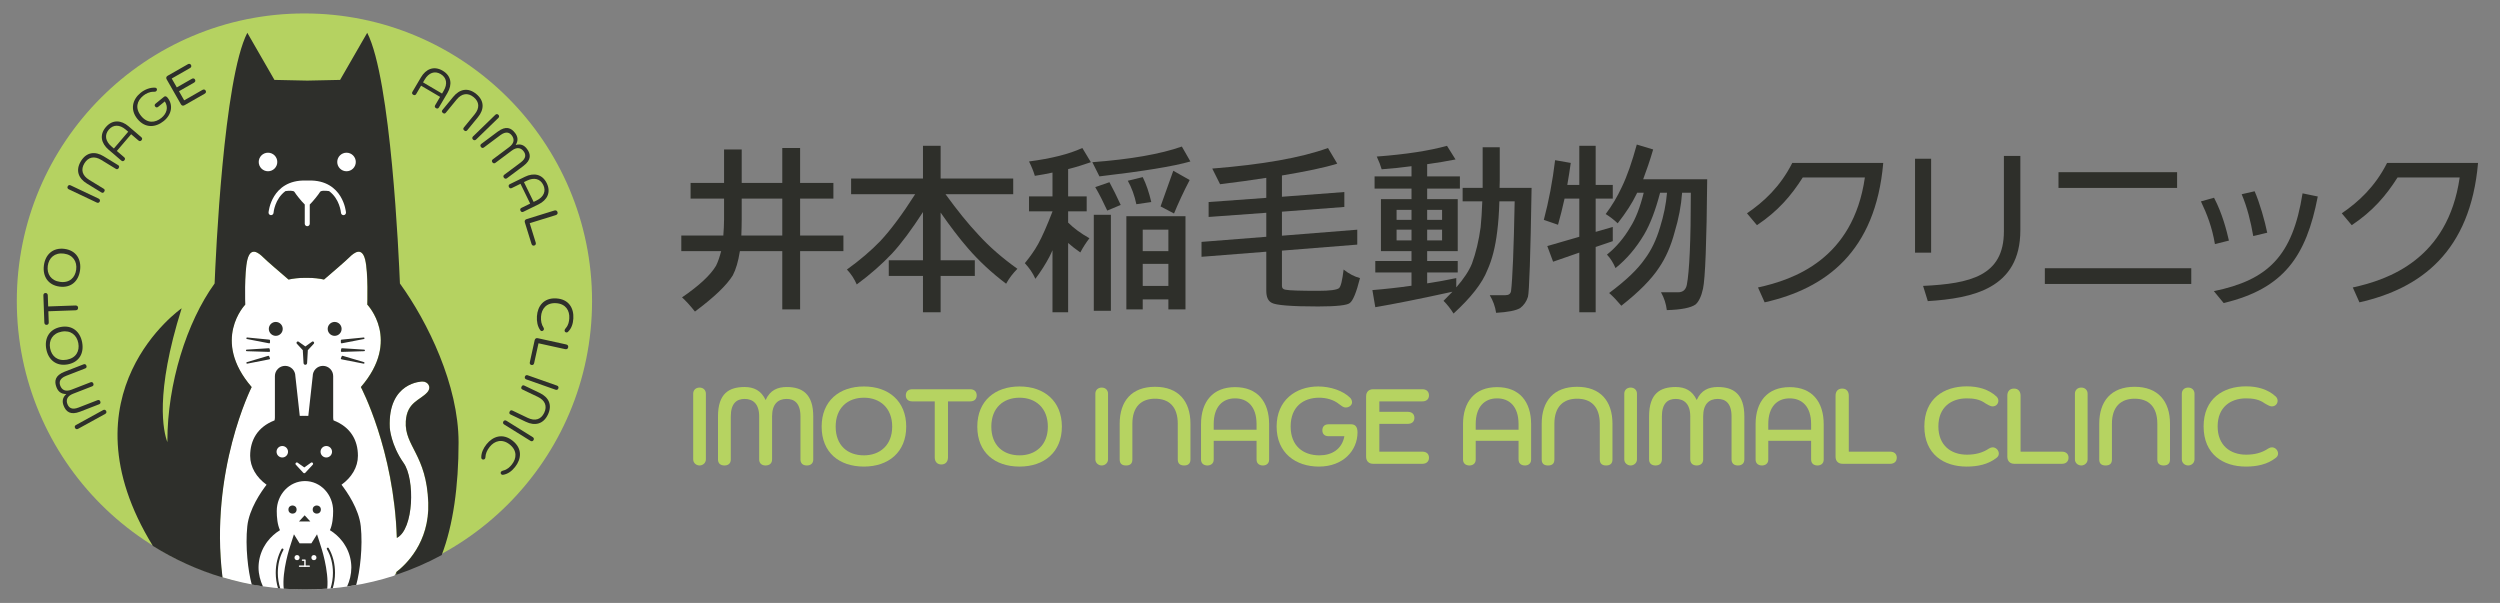 <?xml version="1.0" encoding="utf-8"?>
<!-- Generator: Adobe Illustrator 16.0.0, SVG Export Plug-In . SVG Version: 6.00 Build 0)  -->
<!DOCTYPE svg PUBLIC "-//W3C//DTD SVG 1.1//EN" "http://www.w3.org/Graphics/SVG/1.1/DTD/svg11.dtd">
<svg version="1.1" id="レイヤー_1" xmlns="http://www.w3.org/2000/svg" xmlns:xlink="http://www.w3.org/1999/xlink" x="0px"
	 y="0px" width="850px" height="205px" viewBox="0 0 850 205" enable-background="new 0 0 850 205" xml:space="preserve">
<rect x="0" y="0" width="850" height="205" fill="#808080" stroke="none"/>
<g id="レイヤー_1_1_">
</g>
<g id="レイヤー_3">
</g>
<g id="レイヤー_2">
</g>
<g>
	<circle fill="#B5D261" cx="103.505" cy="102.364" r="97.793"/>
	<g>
		<path fill="#FFFFFF" d="M145.585,170.906c-0.566-16.369-8.158-19.193-7.644-27.662c0.398-6.549,4.844-7.121,7.28-9.828
			c1.589-1.762,0.295-3.705-1.646-3.705c0,0-11.821,0.066-11.093,15.719c0,0,0.364,5.824,4.731,12.01
			c3.884,5.502,3.451,22.512-2.322,25.449c-0.952-30.033-12.225-51.291-12.225-51.291c13.831-16.016,2.184-28.027,2.184-28.027
			s0.364-10.918-0.729-15.286c-1.092-4.368-3.639-2.548-5.459-0.728c-1.183,1.183-5.593,4.979-8.537,7.491
			c-1.59-0.364-3.465-0.576-5.477-0.576c-0.185,0-0.369,0.002-0.551,0.005c-0.183-0.003-0.367-0.005-0.552-0.005
			c-2.011,0-3.886,0.212-5.476,0.576c-2.945-2.512-7.355-6.309-8.538-7.491c-1.82-1.82-4.367-3.64-5.459,0.728
			c-1.092,4.368-0.728,15.286-0.728,15.286s-11.648,12.012,2.184,28.027c0,0-14.367,28.404-9.931,64.637
			c8.992,2.727,18.53,4.193,28.413,4.193c10.499,0,20.611-1.654,30.091-4.717c0.37-0.682,0.621-1.162,0.625-1.23
			C137.823,192.109,146.055,184.498,145.585,170.906z"/>
	</g>
	<g>
		<path fill="#2D2E2A" d="M122.663,178.912c-0.624-5.867-4.713-11.73-6.549-14.105c3.435-2.473,5.579-5.967,5.579-9.838
			c0-5.229-2.437-9.762-8.287-12.035c-0.079-0.297-0.125-0.625-0.125-0.988v-14.074c0-1.922-1.558-3.479-3.478-3.479
			c-1.921,0-3.479,1.557-3.479,3.479l-1.495,13.525c-0.358-0.01-0.722-0.016-1.094-0.016c-0.122,0-0.24,0.004-0.361,0.006
			c-0.121-0.002-0.239-0.006-0.361-0.006c-0.372,0-0.735,0.006-1.094,0.016l-1.495-13.525c0-1.922-1.558-3.479-3.478-3.479
			c-1.921,0-3.479,1.557-3.479,3.479v14.074c0,0.363-0.046,0.691-0.125,0.988c-5.851,2.273-8.288,6.807-8.288,12.035
			c0,3.871,2.144,7.365,5.579,9.838c-1.837,2.375-5.926,8.238-6.55,14.105c-0.729,6.852,0.25,15.275,1.517,19.834
			c1.256,0.236,2.521,0.443,3.794,0.629c-0.885-1.895-1.489-4.168-1.489-6.365c0-0.188,0.004-0.373,0.011-0.562
			c0.002-0.057,0.006-0.117,0.009-0.178c0.007-0.127,0.014-0.254,0.024-0.381c0.005-0.068,0.011-0.137,0.017-0.203
			c0.011-0.123,0.024-0.242,0.038-0.359c0.008-0.068,0.016-0.135,0.024-0.203c0.017-0.131,0.036-0.26,0.057-0.389
			c0.008-0.053,0.016-0.104,0.024-0.156c0.03-0.176,0.062-0.35,0.098-0.523c0.013-0.061,0.027-0.119,0.039-0.178
			c0.027-0.117,0.052-0.234,0.081-0.348c0.019-0.076,0.039-0.15,0.058-0.227c0.026-0.096,0.052-0.195,0.08-0.293
			c0.022-0.08,0.046-0.158,0.07-0.24c0.028-0.09,0.057-0.182,0.087-0.273c0.025-0.08,0.052-0.162,0.08-0.24
			c0.031-0.094,0.066-0.184,0.1-0.275c0.056-0.152,0.114-0.305,0.175-0.453c0.03-0.072,0.058-0.145,0.088-0.215
			c0.04-0.098,0.083-0.191,0.126-0.287c0.028-0.062,0.057-0.125,0.086-0.188c0.046-0.098,0.093-0.195,0.141-0.293
			c0.027-0.053,0.055-0.109,0.082-0.164c0.052-0.102,0.105-0.203,0.16-0.305c0.019-0.035,0.04-0.074,0.06-0.107
			c0.208-0.379,0.432-0.75,0.671-1.107c0.007-0.01,0.014-0.021,0.022-0.031c0.079-0.117,0.16-0.234,0.242-0.352
			c0.015-0.018,0.028-0.037,0.042-0.057c0.084-0.117,0.17-0.234,0.259-0.35c0.004-0.004,0.009-0.01,0.014-0.018
			c1.15-1.498,2.579-2.785,4.217-3.791c-0.866-1.885-1.092-4.373-1.092-6.51c0-5.627,4.292-10.189,9.586-10.189
			s9.585,4.562,9.585,10.189c0,2.137-0.226,4.625-1.092,6.51c1.638,1.006,3.067,2.293,4.217,3.791
			c0.004,0.008,0.01,0.014,0.014,0.018c0.088,0.115,0.174,0.232,0.258,0.35c0.015,0.02,0.028,0.039,0.042,0.057
			c0.082,0.117,0.164,0.234,0.242,0.352c0.008,0.01,0.015,0.021,0.022,0.031c0.239,0.357,0.463,0.729,0.672,1.107
			c0.02,0.033,0.04,0.072,0.059,0.107c0.055,0.102,0.107,0.203,0.16,0.305c0.028,0.055,0.056,0.111,0.083,0.164
			c0.047,0.098,0.095,0.195,0.14,0.293c0.03,0.062,0.058,0.125,0.086,0.188c0.042,0.098,0.085,0.189,0.125,0.285
			c0.031,0.072,0.06,0.145,0.089,0.219c0.061,0.148,0.119,0.299,0.175,0.451c0.033,0.092,0.068,0.182,0.1,0.275
			c0.027,0.078,0.054,0.16,0.079,0.24c0.03,0.092,0.06,0.184,0.088,0.273c0.023,0.082,0.047,0.16,0.069,0.24
			c0.028,0.096,0.055,0.197,0.081,0.293c0.02,0.076,0.04,0.15,0.059,0.227c0.028,0.113,0.054,0.23,0.08,0.348
			c0.013,0.059,0.027,0.117,0.039,0.178c0.036,0.174,0.068,0.348,0.098,0.523c0.009,0.053,0.017,0.104,0.024,0.156
			c0.021,0.129,0.04,0.258,0.057,0.389c0.008,0.068,0.016,0.135,0.024,0.203c0.014,0.117,0.026,0.236,0.037,0.359
			c0.007,0.066,0.012,0.135,0.018,0.203c0.01,0.127,0.017,0.254,0.023,0.381c0.003,0.061,0.007,0.121,0.009,0.178
			c0.008,0.189,0.013,0.375,0.013,0.562c0,2.211-0.554,4.475-1.445,6.377c1.037-0.15,2.071-0.312,3.097-0.496
			C122.392,194.365,123.399,185.834,122.663,178.912z"/>
	</g>
	<g>
		<path fill="#2E2F2B" d="M155.915,150.438c0-19.494-10.432-40.881-19.942-54.053c-0.362-9.108-3.048-69.54-11.119-85.234
			l-9.221,16.016l-11.163,0.237l-11.162-0.237l-9.221-16.016C76.015,26.845,73.33,87.277,72.968,96.385
			c-9.511,13.172-16.06,34.074-16.06,53.568c0,0.129,0.002,0.256,0.003,0.385c-1.332-3.52-4.38-16.223,4.85-45.52
			c0,0-41.687,28.863-9.783,80.801c7.302,4.564,15.251,8.189,23.676,10.711c-4.472-36.277,9.92-64.732,9.92-64.732
			c-13.831-16.016-2.185-28.027-2.185-28.027s-0.363-10.918,0.729-15.286c1.092-4.368,3.64-2.548,5.459-0.728
			c1.183,1.183,5.594,4.979,8.537,7.491c1.59-0.364,3.465-0.576,5.476-0.576c0.186,0,0.369,0.002,0.551,0.005
			c0.183-0.003,0.368-0.005,0.552-0.005c2.011,0,3.887,0.212,5.477,0.576c2.944-2.512,7.354-6.309,8.537-7.491
			c1.82-1.82,4.368-3.64,5.459,0.728c1.092,4.368,0.728,15.286,0.728,15.286s11.647,12.012-2.184,28.027
			c0,0,11.273,21.258,12.225,51.291c5.773-2.938,6.207-19.947,2.323-25.449c-4.368-6.186-4.732-12.01-4.732-12.01
			c-0.728-15.652,11.093-15.719,11.093-15.719c1.941,0,3.235,1.943,1.646,3.705c-2.437,2.707-6.882,3.279-7.28,9.828
			c-0.514,8.469,7.078,11.293,7.644,27.662c0.471,13.592-7.762,21.203-10.858,23.574c-0.016,0.266-0.05,0.617-0.081,0.945
			c5.385-1.795,10.561-4.043,15.482-6.703C154.073,178.578,155.915,165.158,155.915,150.438z"/>
	</g>
	<g>
		<circle fill="#FFFFFF" cx="91.123" cy="55.072" r="3.154"/>
		<circle fill="#FFFFFF" cx="117.816" cy="55.073" r="3.154"/>
		<path fill="#FFFFFF" d="M104.881,61.382h-0.822c-6.104-0.198-9.251,2.773-10.821,5.3c-1.681,2.707-1.921,5.436-1.93,5.55
			c-0.038,0.468,0.31,0.876,0.776,0.915c0.469,0.04,0.877-0.308,0.917-0.775c0.023-0.272,0.462-4.758,4.051-7.398
			c1.116-0.148,2.762-0.262,3.077,0.29c0.43,0.751,2.375,3.208,3.492,4.271v6.528c0,0.469,0.379,0.849,0.849,0.849
			c0.47,0,0.85-0.38,0.85-0.849v-6.528c1.116-1.062,3.062-3.519,3.491-4.271c0.316-0.551,1.965-0.438,3.081-0.29
			c3.585,2.641,4.024,7.125,4.048,7.396c0.036,0.444,0.407,0.78,0.846,0.78c0.022,0,0.046-0.001,0.069-0.002
			c0.468-0.038,0.816-0.448,0.778-0.916c-0.009-0.114-0.249-2.844-1.93-5.55C114.131,64.155,110.986,61.186,104.881,61.382z"/>
	</g>
	<g>
		<circle fill="#2E2F2B" cx="93.763" cy="111.822" r="2.365"/>
		<circle fill="#2E2F2B" cx="113.782" cy="111.822" r="2.365"/>
		<path fill="#2E2F2B" d="M105.996,116.248l-2.186,1.549l-2.186-1.549c-0.175-0.189-0.47-0.199-0.659-0.025
			c-0.189,0.174-0.201,0.469-0.026,0.658l2.044,2.211c-0.015,0.041-0.023,0.082-0.023,0.125l0.243,4.207
			c0,0.334,0.271,0.605,0.607,0.605c0.335,0,0.606-0.271,0.606-0.605l0.243-4.207c0-0.043-0.008-0.084-0.023-0.125l2.044-2.211
			c0.174-0.189,0.163-0.484-0.026-0.658S106.17,116.059,105.996,116.248z"/>
		<path fill="#2E2F2B" d="M91.564,115.473l-7.521-0.729c-0.011,0-0.021-0.002-0.03-0.002c-0.133,0-0.244,0.098-0.263,0.23
			c-0.019,0.141,0.075,0.271,0.214,0.301l7.514,1.453c0.018,0.004,0.041,0.006,0.06,0.006c0.061,0,0.12-0.021,0.17-0.061
			c0.056-0.045,0.097-0.133,0.097-0.205v-0.729C91.806,115.6,91.702,115.486,91.564,115.473z"/>
		<path fill="#2E2F2B" d="M91.687,118.621c-0.02-0.131-0.13-0.225-0.261-0.225c-0.007,0-0.015,0-0.021,0l-7.539,0.475
			c-0.143,0.01-0.253,0.127-0.251,0.273c0.002,0.141,0.116,0.256,0.258,0.262l7.666,0.242h0.001c0.078,0,0.151-0.033,0.201-0.092
			c0.047-0.053,0.073-0.146,0.062-0.217L91.687,118.621z"/>
		<path fill="#2E2F2B" d="M91.513,121.135c-0.049-0.125-0.197-0.195-0.323-0.158l-7.246,2.148c-0.137,0.041-0.218,0.182-0.184,0.32
			c0.03,0.119,0.136,0.203,0.26,0.203c0.016,0,0.035-0.002,0.051-0.006l7.52-1.473c0.078-0.018,0.144-0.064,0.183-0.137
			c0.035-0.062,0.04-0.158,0.013-0.227L91.513,121.135z"/>
		<path fill="#2E2F2B" d="M116.155,116.732c0.016,0,0.035,0,0.051-0.004l7.523-1.455c0.139-0.029,0.233-0.16,0.213-0.301
			c-0.019-0.133-0.129-0.23-0.262-0.23c-0.009,0-0.02,0.002-0.03,0.002l-7.52,0.729c-0.138,0.014-0.242,0.127-0.242,0.266v0.729
			c0,0.072,0.042,0.16,0.099,0.207C116.029,116.709,116.099,116.732,116.155,116.732z"/>
		<path fill="#2E2F2B" d="M123.83,118.871l-7.541-0.475c-0.007,0-0.014,0-0.021,0c-0.131,0-0.241,0.094-0.262,0.225l-0.115,0.717
			c-0.012,0.072,0.014,0.166,0.062,0.219c0.046,0.053,0.131,0.092,0.202,0.092h0c0.003,0,0.006,0,0.008,0l7.66-0.242
			c0.142-0.006,0.254-0.121,0.257-0.264C124.081,118.998,123.97,118.881,123.83,118.871z"/>
		<path fill="#2E2F2B" d="M123.75,123.125l-7.25-2.15c-0.127-0.033-0.271,0.037-0.32,0.158l-0.273,0.674
			c-0.03,0.074-0.025,0.158,0.013,0.229c0.035,0.064,0.112,0.121,0.184,0.135l7.511,1.471c0.018,0.006,0.041,0.008,0.059,0.008
			c0.123,0,0.229-0.084,0.259-0.203C123.967,123.307,123.887,123.166,123.75,123.125z"/>
	</g>
	<circle fill="#FFFFFF" cx="95.977" cy="153.594" r="1.953"/>
	<circle fill="#FFFFFF" cx="110.941" cy="153.594" r="1.953"/>
	<path fill="#FFFFFF" d="M103.458,160.895c-0.13,0-0.253-0.055-0.342-0.15l-2.529-2.734c-0.175-0.189-0.164-0.482,0.027-0.656
		c0.188-0.176,0.483-0.164,0.658,0.023l2.186,1.551l2.187-1.551c0.175-0.188,0.469-0.199,0.659-0.023
		c0.189,0.174,0.2,0.467,0.025,0.656l-2.528,2.734C103.712,160.84,103.588,160.895,103.458,160.895z"/>
	<g>
		<circle fill="#2E2F2B" cx="99.455" cy="173.249" r="1.388"/>
		<circle fill="#2E2F2B" cx="107.706" cy="173.249" r="1.388"/>
		<polygon fill="#2E2F2B" points="101.653,177.297 105.507,177.297 103.58,175.205 		"/>
	</g>
	<g>
		<path fill="#2E2F2B" d="M96.341,187.023c0.094-0.172,0.032-0.385-0.139-0.479c-0.17-0.094-0.385-0.031-0.479,0.139
			c-1.29,2.352-1.971,5.146-1.971,8.082c0,1.807,0.268,3.584,0.776,5.23c0.254,0.025,0.509,0.049,0.763,0.068
			c-0.545-1.656-0.833-3.461-0.833-5.299C94.458,191.947,95.109,189.27,96.341,187.023z"/>
		<path fill="#2E2F2B" d="M111.759,186.375c-0.098-0.168-0.314-0.225-0.482-0.127c-0.168,0.098-0.225,0.312-0.127,0.482
			c1.341,2.305,2.05,5.082,2.05,8.035c0,1.832-0.286,3.631-0.828,5.285c0.254-0.021,0.507-0.045,0.762-0.07
			c0.505-1.645,0.771-3.416,0.771-5.215C113.904,191.689,113.163,188.787,111.759,186.375z"/>
	</g>
	<g>
		<path fill="#2E2F2B" d="M109.084,185.705l-1.294-4.043l-1.92,3.074h-4.01l-1.919-3.074l-1.294,4.043c0,0-2.826,8.338-2.178,14.455
			c2.401,0.176,4.827,0.268,7.273,0.268c2.532,0,5.04-0.096,7.522-0.285C111.905,194.027,109.084,185.705,109.084,185.705z"/>
	</g>
	<circle fill="#FFFFFF" cx="100.995" cy="189.59" r="0.865"/>
	<circle fill="#FFFFFF" cx="106.735" cy="189.59" r="0.865"/>
	
		<polyline fill="none" stroke="#FFFFFF" stroke-width="0.485" stroke-linecap="round" stroke-linejoin="round" stroke-miterlimit="10" points="
		102.852,190.453 103.681,190.453 103.681,192.502 	"/>
	
		<line fill="none" stroke="#FFFFFF" stroke-width="0.485" stroke-linecap="round" stroke-linejoin="round" stroke-miterlimit="10" x1="101.86" y1="192.502" x2="105.136" y2="192.502"/>
	<g>
		<path fill="#2E2F2B" d="M26.524,145.816c-0.408,0.223-0.799,0.084-1.006-0.293c-0.216-0.393-0.116-0.781,0.291-1.008l9.27-5.098
			c0.407-0.223,0.815-0.055,1.006,0.293c0.2,0.361,0.116,0.781-0.292,1.006L26.524,145.816z"/>
		<path fill="#2E2F2B" d="M22.496,127.779c-2.329,0.906-2.438,2.242-1.995,3.383c0.523,1.35,1.688,2.152,3.823,1.324l6.488-2.521
			c0.417-0.162,0.765,0.016,0.927,0.436c0.162,0.416,0.027,0.783-0.391,0.947l-6.488,2.52c-2.136,0.828-2.45,2.207-1.933,3.541
			c0.493,1.27,1.561,2.02,3.761,1.164l6.488-2.52c0.417-0.164,0.758,0,0.927,0.434c0.168,0.434,0.033,0.801-0.384,0.961
			l-6.488,2.521c-3.275,1.273-4.799,0.018-5.604-2.055c-0.542-1.396-0.417-2.74,0.91-3.939c-1.865,0.004-2.8-0.926-3.343-2.324
			c-0.779-2.006-0.549-3.982,2.759-5.266l6.488-2.523c0.417-0.162,0.771,0.035,0.933,0.451c0.168,0.434,0.027,0.785-0.39,0.947
			L22.496,127.779z"/>
		<path fill="#2E2F2B" d="M27.928,116.396c0.685,3.658-0.944,6.75-4.89,7.49c-3.895,0.729-6.618-1.549-7.303-5.205
			c-0.689-3.676,1.025-6.783,4.92-7.512C24.55,110.439,27.239,112.723,27.928,116.396z M17.039,118.438
			c0.507,2.709,2.584,4.439,5.701,3.857c3.149-0.59,4.392-2.945,3.883-5.654c-0.507-2.707-2.588-4.457-5.669-3.881
			C17.854,113.34,16.531,115.727,17.039,118.438z"/>
		<path fill="#2E2F2B" d="M14.749,100.456c-0.018-0.499,0.247-0.818,0.711-0.834c0.465-0.016,0.769,0.283,0.786,0.782l0.135,3.788
			l9.264-0.326c0.55-0.021,0.888,0.26,0.907,0.777c0.018,0.518-0.298,0.838-0.849,0.857l-9.264,0.328l0.135,3.787
			c0.017,0.5-0.264,0.82-0.729,0.838c-0.465,0.016-0.751-0.283-0.769-0.783L14.749,100.456z"/>
		<path fill="#2E2F2B" d="M27.224,91.843c-0.482,3.69-2.99,6.125-6.97,5.605c-3.929-0.513-5.812-3.521-5.33-7.212
			c0.484-3.707,3.077-6.13,7.006-5.617C25.859,85.133,27.708,88.137,27.224,91.843z M16.239,90.408
			c-0.357,2.733,1.082,5.024,4.225,5.434c3.177,0.416,5.087-1.437,5.444-4.17c0.357-2.733-1.078-5.041-4.187-5.447
			C18.594,85.816,16.597,87.675,16.239,90.408z"/>
		<path fill="#2E2F2B" d="M23.364,64.352c-0.42-0.199-0.536-0.598-0.352-0.986c0.192-0.406,0.567-0.552,0.986-0.353l9.56,4.53
			c0.421,0.199,0.522,0.628,0.354,0.986c-0.177,0.373-0.567,0.552-0.987,0.352L23.364,64.352z"/>
		<path fill="#2E2F2B" d="M34.447,54.386c-2.351-1.438-4.42-1.028-5.741,1.132c-1.313,2.145-0.747,4.189,1.604,5.627l4.938,3.021
			c0.426,0.261,0.435,0.609,0.201,0.992c-0.243,0.397-0.549,0.532-0.975,0.272l-4.922-3.013c-2.91-1.78-3.943-4.514-2.037-7.629
			c1.889-3.085,4.812-3.438,7.72-1.657l4.923,3.012c0.426,0.261,0.426,0.624,0.192,1.006c-0.215,0.353-0.54,0.518-0.966,0.257
			L34.447,54.386z"/>
		<path fill="#2E2F2B" d="M44.588,45.639l-4.869,5.698l2.528,2.16c0.38,0.324,0.289,0.723,0.043,1.011
			c-0.246,0.288-0.625,0.44-1.005,0.116l-4.361-3.727c-2.501-2.139-3.205-5.027-0.944-7.673c2.261-2.646,5.236-2.415,7.738-0.277
			l4.361,3.727c0.379,0.325,0.289,0.723,0.042,1.011c-0.257,0.301-0.625,0.44-1.005,0.115L44.588,45.639z M38.724,50.486
			l4.868-5.697l-0.837-0.717c-2.07-1.769-4.245-1.769-5.767,0.012c-1.522,1.782-1.17,3.917,0.898,5.686L38.724,50.486z"/>
		<path fill="#2E2F2B" d="M53.771,36.328c-0.362,0.293-0.735,0.243-1.007-0.091c-0.262-0.321-0.234-0.698,0.127-0.992l2.861-2.325
			c0.334-0.272,0.751-0.278,1.197,0.27c1.955,2.407,1.531,5.683-1.264,7.954c-2.727,2.217-6.304,2.57-8.965-0.706
			c-2.608-3.209-1.625-6.672,1.088-8.878c1.471-1.194,3.379-1.879,4.981-1.738c0.18,0.031,0.345,0.097,0.464,0.244
			c0.207,0.254,0.135,0.712-0.16,0.951c-0.268,0.218-0.556,0.164-0.827,0.184c-1.38-0.033-2.659,0.607-3.556,1.335
			c-2.139,1.739-2.876,4.248-0.736,6.881c2.109,2.594,4.761,2.415,6.913,0.666c1.778-1.446,2.475-3.566,1.155-5.601L53.771,36.328z"
			/>
		<path fill="#2E2F2B" d="M68.85,30.557c0.434-0.248,0.849-0.147,1.079,0.257c0.231,0.403,0.098,0.797-0.335,1.045l-6.868,3.921
			c-0.479,0.273-0.94,0.161-1.213-0.318l-4.854-8.498c-0.272-0.479-0.136-0.934,0.342-1.207l6.867-3.921
			c0.435-0.248,0.84-0.162,1.071,0.242c0.23,0.404,0.106,0.812-0.328,1.06l-6.224,3.554l1.726,3.022l5.101-2.913
			c0.449-0.256,0.855-0.171,1.085,0.233c0.239,0.419,0.106,0.812-0.342,1.069l-5.102,2.913l1.769,3.097L68.85,30.557z"/>
	</g>
	<g>
		<path fill="#2E2F2B" d="M149.63,32.939l-6.459-3.803l-1.687,2.866c-0.253,0.43-0.662,0.41-0.988,0.217
			c-0.327-0.192-0.543-0.539-0.289-0.97l2.911-4.944c1.67-2.836,4.394-4.031,7.392-2.265c3,1.766,3.29,4.736,1.62,7.571
			l-2.911,4.944c-0.253,0.431-0.662,0.41-0.988,0.218c-0.342-0.201-0.543-0.54-0.29-0.97L149.63,32.939z M143.836,28.008
			l6.458,3.803l0.559-0.95c1.381-2.346,1.004-4.488-1.016-5.677c-2.019-1.189-4.06-0.472-5.442,1.873L143.836,28.008z"/>
		<path fill="#2E2F2B" d="M161.378,38.874c1.748-2.131,1.625-4.237-0.333-5.843c-1.945-1.594-4.048-1.312-5.795,0.82l-3.669,4.477
			c-0.317,0.386-0.664,0.347-1.011,0.063c-0.359-0.295-0.453-0.616-0.136-1.003l3.659-4.463c2.163-2.638,5.012-3.288,7.836-0.972
			c2.799,2.294,2.747,5.237,0.584,7.875l-3.659,4.464c-0.317,0.386-0.677,0.336-1.023,0.052c-0.319-0.263-0.439-0.606-0.123-0.992
			L161.378,38.874z"/>
		<path fill="#2E2F2B" d="M168.414,39.03c0.334-0.324,0.748-0.293,1.048,0.016c0.311,0.322,0.317,0.724-0.017,1.048l-7.594,7.365
			c-0.334,0.324-0.771,0.268-1.046-0.016c-0.289-0.297-0.319-0.724,0.015-1.047L168.414,39.03z"/>
		<path fill="#2E2F2B" d="M177.029,55.25c2.002-1.496,1.749-2.813,1.017-3.793c-0.866-1.16-2.203-1.623-4.038-0.252l-5.577,4.167
			c-0.359,0.268-0.741,0.188-1.01-0.171c-0.268-0.359-0.236-0.748,0.123-1.016l5.577-4.167c1.836-1.371,1.77-2.785,0.914-3.93
			c-0.814-1.091-2.044-1.527-3.935-0.114l-5.576,4.167c-0.359,0.268-0.732,0.202-1.01-0.171c-0.278-0.373-0.247-0.763,0.112-1.03
			l5.577-4.167c2.816-2.104,4.62-1.301,5.95,0.48c0.897,1.201,1.136,2.528,0.179,4.039c1.797-0.503,2.946,0.144,3.844,1.344
			c1.289,1.726,1.596,3.691-1.248,5.815l-5.576,4.166c-0.359,0.269-0.752,0.175-1.02-0.185c-0.279-0.373-0.237-0.748,0.122-1.016
			L177.029,55.25z"/>
		<path fill="#2E2F2B" d="M180.257,69.226l-3.29-6.733l-2.988,1.46c-0.449,0.219-0.778-0.023-0.945-0.363
			c-0.166-0.341-0.154-0.749,0.294-0.968l5.155-2.519c2.956-1.445,5.887-0.941,7.415,2.186c1.528,3.126,0.133,5.765-2.824,7.209
			l-5.154,2.519c-0.449,0.219-0.778-0.023-0.944-0.363c-0.174-0.356-0.155-0.749,0.293-0.968L180.257,69.226z M178.144,61.918
			l3.291,6.733l0.991-0.484c2.446-1.196,3.312-3.191,2.282-5.296c-1.028-2.105-3.127-2.633-5.573-1.438L178.144,61.918z"/>
		<path fill="#2E2F2B" d="M182.146,82.484c0.148,0.478-0.04,0.86-0.484,0.998c-0.445,0.138-0.799-0.076-0.948-0.553l-2.266-7.306
			c-0.163-0.526,0.047-0.953,0.574-1.116l9.445-2.93c0.526-0.164,0.93,0.036,1.084,0.529c0.153,0.494-0.073,0.871-0.6,1.034
			l-8.852,2.745L182.146,82.484z"/>
		<path fill="#2E2F2B" d="M182.554,107.545c0.213-3.439,2.292-6.35,6.591-6.083c4.316,0.267,6.005,3.376,5.79,6.849
			c-0.112,1.805-0.624,3.379-1.852,4.545c-0.146,0.131-0.288,0.189-0.494,0.178c-0.396-0.023-0.654-0.316-0.629-0.711
			c0.019-0.311,0.275-0.553,0.41-0.77c0.889-0.982,1.122-2.244,1.189-3.328c0.161-2.596-1.178-4.939-4.498-5.145
			c-3.267-0.204-4.951,1.902-5.117,4.586c-0.089,1.461,0.164,2.668,0.888,3.801c0.324,0.623-0.174,1.129-0.655,1.098
			c-0.171-0.012-0.355-0.109-0.483-0.289C182.74,110.955,182.447,109.264,182.554,107.545z"/>
		<path fill="#2E2F2B" d="M181.606,123.467c-0.108,0.488-0.46,0.729-0.915,0.629s-0.657-0.463-0.55-0.949l1.643-7.473
			c0.119-0.539,0.513-0.805,1.051-0.688l9.66,2.125c0.539,0.119,0.792,0.49,0.681,0.996c-0.111,0.504-0.494,0.721-1.033,0.602
			l-9.054-1.99L181.606,123.467z"/>
		<path fill="#2E2F2B" d="M189.387,131.107c0.439,0.156,0.596,0.539,0.453,0.945c-0.149,0.422-0.506,0.607-0.945,0.451l-9.977-3.514
			c-0.438-0.154-0.584-0.57-0.452-0.945c0.137-0.389,0.506-0.607,0.945-0.453L189.387,131.107z"/>
		<path fill="#2E2F2B" d="M179.436,142.08c2.488,1.188,4.503,0.566,5.594-1.721c1.084-2.27,0.308-4.242-2.181-5.432l-5.224-2.492
			c-0.451-0.217-0.496-0.562-0.302-0.967c0.2-0.42,0.49-0.586,0.941-0.371l5.208,2.486c3.078,1.471,4.39,4.08,2.817,7.377
			c-1.559,3.264-4.429,3.92-7.507,2.449l-5.209-2.486c-0.45-0.213-0.488-0.574-0.295-0.98c0.178-0.373,0.482-0.57,0.934-0.357
			L179.436,142.08z"/>
		<path fill="#2E2F2B" d="M181.152,148.639c0.395,0.246,0.465,0.656,0.238,1.021c-0.237,0.379-0.625,0.482-1.021,0.238l-8.982-5.59
			c-0.395-0.246-0.447-0.684-0.237-1.02c0.218-0.352,0.625-0.484,1.02-0.24L181.152,148.639z"/>
		<path fill="#2E2F2B" d="M165.408,151.062c2.143-2.699,5.512-3.895,8.885-1.215c3.385,2.688,2.991,6.203,0.827,8.928
			c-1.125,1.418-2.445,2.414-4.12,2.666c-0.194,0.025-0.345-0.008-0.507-0.137c-0.311-0.246-0.354-0.633-0.108-0.943
			c0.193-0.244,0.542-0.297,0.776-0.396c1.29-0.295,2.205-1.195,2.879-2.045c1.619-2.039,1.862-4.727-0.741-6.795
			c-2.563-2.037-5.149-1.275-6.821,0.83c-0.911,1.146-1.394,2.283-1.448,3.625c-0.092,0.697-0.789,0.826-1.166,0.527
			c-0.135-0.109-0.229-0.295-0.231-0.516C163.607,153.965,164.336,152.41,165.408,151.062z"/>
	</g>
</g>
<g>
	<g>
		<path fill="#B6D361" d="M235.686,133.857c0-1.25,0.908-2.082,2.157-2.082s2.156,0.832,2.156,2.082v22.32
			c0,1.25-1.059,2.082-2.156,2.082c-1.097,0-2.157-0.832-2.157-2.082V133.857z"/>
		<path fill="#B6D361" d="M272.154,141.574c0-4.578-2.156-5.941-4.691-5.941c-2.875,0-4.957,1.666-4.957,5.941v14.643
			c0,1.287-0.833,2.043-2.232,2.043c-1.286,0-2.156-0.756-2.156-2.043v-14.643c0-4.275-2.12-5.941-4.957-5.941
			c-2.724,0-4.691,1.555-4.691,5.941v14.643c0,1.287-0.795,2.043-2.157,2.043c-1.4,0-2.194-0.756-2.194-2.043v-14.643
			c0-7.83,3.784-9.988,9.042-9.988c3.141,0,5.638,1.174,7.152,4.428c1.512-3.369,4.048-4.428,7.188-4.428
			c5.259,0,9.005,2.346,9.005,9.988v14.643c0,1.287-0.793,2.043-2.194,2.043c-1.363,0-2.157-0.756-2.157-2.043V141.574z"/>
		<path fill="#B6D361" d="M293.737,158.637c-8.4,0-14.377-4.766-14.377-13.582c0-8.738,5.978-13.656,14.377-13.656
			c8.324,0,14.377,4.918,14.377,13.656C308.114,153.758,302.061,158.637,293.737,158.637z M293.737,135.219
			c-5.524,0-9.61,3.443-9.61,9.836c0,6.432,4.086,9.762,9.61,9.762c5.448,0,9.61-3.479,9.61-9.762
			C303.347,138.699,299.185,135.219,293.737,135.219z"/>
		<path fill="#B6D361" d="M329.881,132.342c1.363,0,2.195,0.795,2.195,2.082c0,1.285-0.832,2.043-2.195,2.043h-7.567v19.029
			c0,1.514-0.87,2.422-2.27,2.422c-1.363,0-2.233-0.908-2.233-2.422v-19.029h-7.643c-1.361,0-2.194-0.758-2.194-2.043
			c0-1.287,0.833-2.082,2.194-2.082H329.881z"/>
		<path fill="#B6D361" d="M346.659,158.637c-8.398,0-14.377-4.766-14.377-13.582c0-8.738,5.979-13.656,14.377-13.656
			c8.324,0,14.378,4.918,14.378,13.656C361.037,153.758,354.983,158.637,346.659,158.637z M346.659,135.219
			c-5.524,0-9.61,3.443-9.61,9.836c0,6.432,4.086,9.762,9.61,9.762c5.449,0,9.61-3.479,9.61-9.762
			C356.27,138.699,352.108,135.219,346.659,135.219z"/>
		<path fill="#B6D361" d="M372.422,133.857c0-1.25,0.908-2.082,2.157-2.082c1.247,0,2.155,0.832,2.155,2.082v22.32
			c0,1.25-1.059,2.082-2.155,2.082c-1.098,0-2.157-0.832-2.157-2.082V133.857z"/>
		<path fill="#B6D361" d="M400.441,144.072c0-5.9-3.066-8.514-7.718-8.514c-4.579,0-7.719,2.613-7.719,8.514v12.184
			c0,1.438-0.832,2.004-2.157,2.004c-1.286,0-2.156-0.566-2.156-2.004v-12.184c0-7.719,4.086-12.562,12.031-12.562
			c7.906,0,12.03,4.844,12.03,12.562v12.184c0,1.438-0.907,2.004-2.156,2.004s-2.156-0.566-2.156-2.004V144.072z"/>
		<path fill="#B6D361" d="M427.228,149.861H412.66v6.395c0,1.438-1.097,2.004-2.156,2.004c-1.06,0-2.156-0.566-2.156-2.004v-12.033
			c0-7.604,3.972-12.598,11.577-12.598c7.642,0,11.577,4.994,11.577,12.598v12.033c0,1.438-1.059,2.004-2.119,2.004
			c-1.097,0-2.154-0.566-2.154-2.004V149.861z M412.66,146.115h14.568v-1.93c0-5.902-3.027-8.74-7.303-8.74
			c-4.237,0-7.265,2.838-7.265,8.74V146.115z"/>
		<path fill="#B6D361" d="M451.718,148.309c-1.399,0-2.117-0.793-2.117-2.006c0-1.248,0.718-2.043,2.117-2.043h7.681
			c1.136,0,2.157,0.605,2.157,2.727c0,6.205-4.881,11.65-13.129,11.65c-7.793,0-14.377-4.539-14.377-13.617
			c0-8.969,6.545-13.621,14.151-13.621c4.235,0,8.588,1.512,10.933,3.934c0.342,0.418,0.568,0.908,0.568,1.477
			c0,0.906-0.982,1.74-2.119,1.74c-0.983,0-1.551-0.682-2.27-1.135c-1.93-1.59-4.54-2.195-6.774-2.195
			c-5.446,0-9.722,3.104-9.722,9.801c0,6.582,4.236,9.797,9.798,9.797c4.164,0,7.644-2.041,8.476-6.508H451.718z"/>
		<path fill="#B6D361" d="M483.623,153.568c1.362,0,2.231,0.754,2.231,2.043c0,1.287-0.869,2.082-2.231,2.082h-16.724
			c-1.513,0-2.421-0.908-2.421-2.422v-20.508c0-1.514,0.908-2.422,2.421-2.422h16.724c1.362,0,2.231,0.795,2.231,2.082
			c0,1.285-0.869,2.043-2.231,2.043H468.98v3.557h9.688c1.398,0,2.231,0.795,2.231,2.045c0,1.248-0.833,2.041-2.231,2.041h-9.688
			v9.459H483.623z"/>
		<path fill="#B6D361" d="M516.31,149.861h-14.568v6.395c0,1.438-1.096,2.004-2.155,2.004s-2.156-0.566-2.156-2.004v-12.033
			c0-7.604,3.971-12.598,11.576-12.598c7.643,0,11.577,4.994,11.577,12.598v12.033c0,1.438-1.059,2.004-2.116,2.004
			c-1.1,0-2.157-0.566-2.157-2.004V149.861z M501.741,146.115h14.568v-1.93c0-5.902-3.026-8.74-7.304-8.74
			c-4.236,0-7.265,2.838-7.265,8.74V146.115z"/>
		<path fill="#B6D361" d="M543.928,144.072c0-5.9-3.064-8.514-7.719-8.514c-4.578,0-7.718,2.613-7.718,8.514v12.184
			c0,1.438-0.834,2.004-2.157,2.004c-1.286,0-2.157-0.566-2.157-2.004v-12.184c0-7.719,4.086-12.562,12.032-12.562
			c7.906,0,12.031,4.844,12.031,12.562v12.184c0,1.438-0.908,2.004-2.158,2.004c-1.247,0-2.154-0.566-2.154-2.004V144.072z"/>
		<path fill="#B6D361" d="M552.255,133.857c0-1.25,0.908-2.082,2.158-2.082c1.248,0,2.155,0.832,2.155,2.082v22.32
			c0,1.25-1.06,2.082-2.155,2.082c-1.098,0-2.158-0.832-2.158-2.082V133.857z"/>
		<path fill="#B6D361" d="M588.724,141.574c0-4.578-2.156-5.941-4.69-5.941c-2.877,0-4.958,1.666-4.958,5.941v14.643
			c0,1.287-0.831,2.043-2.232,2.043c-1.285,0-2.155-0.756-2.155-2.043v-14.643c0-4.275-2.119-5.941-4.956-5.941
			c-2.725,0-4.691,1.555-4.691,5.941v14.643c0,1.287-0.796,2.043-2.157,2.043c-1.4,0-2.194-0.756-2.194-2.043v-14.643
			c0-7.83,3.784-9.988,9.043-9.988c3.14,0,5.639,1.174,7.15,4.428c1.513-3.369,4.049-4.428,7.188-4.428
			c5.259,0,9.006,2.346,9.006,9.988v14.643c0,1.287-0.796,2.043-2.196,2.043c-1.36,0-2.156-0.756-2.156-2.043V141.574z"/>
		<path fill="#B6D361" d="M615.78,149.861h-14.566v6.395c0,1.438-1.097,2.004-2.156,2.004c-1.061,0-2.156-0.566-2.156-2.004v-12.033
			c0-7.604,3.972-12.598,11.576-12.598c7.644,0,11.578,4.994,11.578,12.598v12.033c0,1.438-1.061,2.004-2.118,2.004
			c-1.099,0-2.157-0.566-2.157-2.004V149.861z M601.214,146.115h14.566v-1.93c0-5.902-3.027-8.74-7.303-8.74
			c-4.237,0-7.264,2.838-7.264,8.74V146.115z"/>
		<path fill="#B6D361" d="M642.667,153.568c1.363,0,2.233,0.754,2.233,2.043c0,1.287-0.87,2.082-2.233,2.082h-16.155
			c-1.512,0-2.422-0.908-2.422-2.422v-20.734c0-1.514,0.833-2.422,2.271-2.422c1.399,0,2.231,0.908,2.231,2.422v19.031H642.667z"/>
		<path fill="#B6D361" d="M668.657,158.637c-7.718,0-14.376-4.16-14.376-13.656c0-9.459,6.658-13.621,14.416-13.621
			c3.782,0,7.415,0.947,10.139,3.48c0.339,0.379,0.605,0.832,0.605,1.4c0,1.135-0.87,1.932-1.929,1.932
			c-0.947,0-1.78-0.721-2.46-1.023c-1.93-1.438-4.2-1.703-6.355-1.703c-5.26,0-9.649,2.988-9.649,9.535
			c0,6.471,4.314,9.609,9.686,9.609c2.838,0,5.336-0.605,7.567-2.117c0.416-0.266,0.832-0.379,1.212-0.379
			c1.172,0,2.081,1.059,2.081,2.117c0,0.529-0.228,1.061-0.758,1.439C675.997,157.918,672.366,158.637,668.657,158.637z"/>
		<path fill="#B6D361" d="M701.068,153.568c1.362,0,2.232,0.754,2.232,2.043c0,1.287-0.87,2.082-2.232,2.082h-16.154
			c-1.514,0-2.422-0.908-2.422-2.422v-20.734c0-1.514,0.834-2.422,2.271-2.422c1.399,0,2.231,0.908,2.231,2.422v19.031H701.068z"/>
		<path fill="#B6D361" d="M705.472,133.857c0-1.25,0.908-2.082,2.156-2.082c1.249,0,2.156,0.832,2.156,2.082v22.32
			c0,1.25-1.06,2.082-2.156,2.082c-1.098,0-2.156-0.832-2.156-2.082V133.857z"/>
		<path fill="#B6D361" d="M733.491,144.072c0-5.9-3.065-8.514-7.719-8.514c-4.577,0-7.718,2.613-7.718,8.514v12.184
			c0,1.438-0.833,2.004-2.157,2.004c-1.287,0-2.155-0.566-2.155-2.004v-12.184c0-7.719,4.084-12.562,12.03-12.562
			c7.906,0,12.031,4.844,12.031,12.562v12.184c0,1.438-0.908,2.004-2.156,2.004s-2.156-0.566-2.156-2.004V144.072z"/>
		<path fill="#B6D361" d="M741.819,133.857c0-1.25,0.908-2.082,2.157-2.082c1.25,0,2.156,0.832,2.156,2.082v22.32
			c0,1.25-1.06,2.082-2.156,2.082c-1.098,0-2.157-0.832-2.157-2.082V133.857z"/>
		<path fill="#B6D361" d="M763.604,158.637c-7.718,0-14.376-4.16-14.376-13.656c0-9.459,6.658-13.621,14.414-13.621
			c3.784,0,7.415,0.947,10.14,3.48c0.34,0.379,0.605,0.832,0.605,1.4c0,1.135-0.87,1.932-1.929,1.932
			c-0.947,0-1.779-0.721-2.459-1.023c-1.93-1.438-4.201-1.703-6.357-1.703c-5.26,0-9.648,2.988-9.648,9.535
			c0,6.471,4.314,9.609,9.688,9.609c2.836,0,5.334-0.605,7.566-2.117c0.415-0.266,0.832-0.379,1.211-0.379
			c1.173,0,2.08,1.059,2.08,2.117c0,0.529-0.226,1.061-0.757,1.439C770.943,157.918,767.313,158.637,763.604,158.637z"/>
	</g>
	<g>
		<g>
			<path fill="#2E2F2A" d="M283.356,67.517h-11.32v12.558h14.723v5.32h-14.723v19.795h-6.062V85.395h-14.413
				c-0.557,3.526-1.361,6.248-2.413,8.227c-2.042,3.34-6.31,7.423-12.867,12.31c-1.67-2.104-3.155-3.711-4.392-4.825
				c5.876-4.021,9.712-7.608,11.568-10.763c0.68-1.361,1.237-3.031,1.732-4.949h-13.547v-5.32h14.29
				c0.124-1.732,0.248-3.588,0.248-5.567v-6.99h-11.382v-5.32h11.382V50.815h6v11.382h13.794V50.32h6.062v11.877h11.32V67.517z
				 M265.974,67.517H252.18v6.99c0,1.979-0.062,3.835-0.124,5.567h13.918V67.517z"/>
			<path fill="#2E2F2A" d="M344.495,66.033h-23.012c3.959,5.443,7.67,10.083,11.196,13.794c3.65,4.021,8.042,7.856,13.238,11.567
				c-1.484,1.485-2.783,3.155-3.835,5.073c-5.072-3.835-9.341-7.856-12.929-12.001c-2.969-3.402-6.062-7.485-9.341-12.186v16.207
				h11.63v5.32h-11.63v12.373h-6V93.807h-11.63v-5.32h11.63V72.095c-3.835,5.938-7.361,10.702-10.578,14.166
				c-3.278,3.464-7.237,6.99-11.939,10.454c-0.804-1.855-1.917-3.587-3.34-5.072c4.454-3.217,8.228-6.433,11.382-9.712
				c3.526-3.773,7.485-9.093,11.815-15.897h-21.774v-5.32h24.435V49.578h6v11.134h24.682V66.033z"/>
			<path fill="#2E2F2A" d="M370.898,55.145c-2.474,0.866-5.011,1.67-7.732,2.351v9.279h6.31v5.072h-6.31v3.835
				c1.979,1.979,4.392,3.711,7.238,5.32c-1.175,1.546-2.227,3.155-3.093,4.825c-1.608-1.114-2.969-2.166-4.145-3.217v23.569h-5.32
				V85.085c-0.371,0.866-0.742,1.608-1.052,2.227c-1.299,2.475-2.907,5.011-4.763,7.485c-0.866-1.979-2.103-3.711-3.587-5.32
				c1.732-2.103,3.278-4.268,4.516-6.495c1.423-2.598,3.031-6.248,4.887-11.073v-0.062h-7.98v-5.072h7.98v-8.104
				c-1.979,0.433-3.959,0.804-6,1.113c-0.433-1.484-1.113-3.155-1.979-4.887c7.547-0.99,13.547-2.475,18.125-4.578L370.898,55.145z
				 M404.735,54.898c-5.814,1.67-16.145,3.34-30.93,5.072l-2.412-4.825c13.114-0.989,23.259-2.783,30.435-5.32L404.735,54.898z
				 M377.703,73.022v32.661h-5.815V73.022H377.703z M381.043,69.682l-4.578,1.917c-1.361-2.969-2.722-5.629-4.083-7.979l4.825-1.67
				C378.445,64.239,379.744,66.836,381.043,69.682z M403.065,105.189h-5.815v-3.402h-8.722v3.402h-5.567V73.518h20.104V105.189z
				 M391.436,68.692l-5.072,0.742c-0.619-2.969-1.608-5.629-2.907-7.979l5.072-1.237C389.766,62.692,390.693,65.538,391.436,68.692z
				 M397.25,85.395v-7.299h-8.722v7.299H397.25z M397.25,97.209v-7.485h-8.722v7.485H397.25z M404.488,61.208
				c-2.103,4.021-3.835,7.794-5.32,11.382l-4.578-2.412l4.331-12.125L404.488,61.208z"/>
			<path fill="#2E2F2A" d="M454.665,55.64c-4.33,1.361-10.64,2.66-18.806,4.021v7.237l21.218-1.608v5.073l-21.218,1.608v8.165
				l25.61-2.041v5.072l-25.61,2.042v12c0,0.742,0.371,1.175,1.237,1.299c1.237,0.248,4.887,0.372,11.073,0.372
				c3.959,0,6.371-0.31,7.113-0.928c0.619-0.557,1.113-2.66,1.547-6.31c1.855,1.485,3.712,2.413,5.567,2.907
				c-1.237,4.949-2.413,7.732-3.464,8.474c-0.805,0.742-4.393,1.176-10.764,1.176c-9.155,0-14.413-0.434-15.774-1.237
				c-1.237-0.619-1.855-1.979-1.855-4.083v-13.3l-22.022,1.732V82.24l22.022-1.732v-8.165l-19.609,1.422v-5.072l19.609-1.423v-6.804
				c-4.764,0.742-10.021,1.484-15.712,2.165l-2.66-5.32c17.011-1.361,30.125-3.65,39.342-6.99L454.665,55.64z"/>
			<path fill="#2E2F2A" d="M494.883,54.217c-3.031,0.619-6.247,1.114-9.649,1.608v4.145h11.135v4.145h-11.135v3.588h10.392v17.692
				h-10.392v3.34h10.392v3.897h-10.392v3.711c3.34-0.495,6.681-1.113,9.897-1.794v3.155c2.598-2.97,4.33-5.629,5.319-8.042
				c1.361-3.711,2.351-7.856,2.97-12.434c0.247-2.413,0.433-5.32,0.557-8.784h-6.681v-4.578h6.804c0-0.742,0-1.546,0-2.412V50.073
				h5.815v11.382c0,0.866-0.062,1.67-0.062,2.412h10.888c-0.371,23.136-0.805,35.507-1.237,37.054
				c-0.495,1.608-1.423,2.907-2.66,3.835c-1.484,0.867-4.206,1.361-8.165,1.609c-0.31-2.166-1.052-4.145-2.165-6.001h5.319
				c1.114,0,1.732-0.433,1.918-1.361c0.495-3.959,0.928-14.166,1.237-30.559h-5.196c-0.124,4.083-0.371,7.485-0.742,10.269
				c-0.618,5.196-1.732,9.588-3.341,13.114c-1.731,4.454-5.567,9.341-11.505,14.784c-0.99-1.607-2.104-3.031-3.402-4.33
				c1.113-1.113,2.103-2.103,3.03-3.093c-11.258,2.475-20.042,4.206-26.228,5.258l-0.99-5.815c4.578-0.371,8.97-0.866,13.3-1.485
				v-4.516h-12.31v-3.897h12.31v-3.34h-10.393V67.703h10.393v-3.588h-12.558V59.97h12.558v-3.464
				c-3.217,0.433-6.619,0.804-10.145,1.051c-0.371-1.299-0.928-2.722-1.671-4.33c9.897-0.742,17.878-1.979,23.878-3.649
				L494.883,54.217z M479.913,74.754v-3.402h-5.072v3.402H479.913z M479.913,78.095h-5.072v3.649h5.072V78.095z M485.233,74.754
				h5.072v-3.402h-5.072V74.754z M490.306,78.095h-5.072v3.649h5.072V78.095z"/>
			<path fill="#2E2F2A" d="M534.055,55.393c-0.372,2.598-0.743,5.073-1.176,7.485h4.083V49.578h5.567v13.299h5.814v4.64h-5.814
				v11.32l5.814-1.67v4.825l-5.814,1.979v22.208h-5.567V85.889l-8.908,3.093l-1.979-5.32l10.888-3.155v-12.99h-5.011
				c-0.681,3.093-1.423,6.062-2.228,8.908l-4.824-1.67c1.67-6.31,2.969-13.052,3.835-20.29L534.055,55.393z M562.076,50.815
				c-1.113,3.835-2.288,7.176-3.402,10.145h21.774c-0.186,21.403-0.68,33.837-1.423,37.177c-0.557,2.598-1.422,4.392-2.536,5.382
				c-1.546,1.113-4.824,1.793-9.773,1.918c-0.247-2.043-0.866-4.083-1.979-6.063h5.814c1.608,0,2.599-0.804,2.97-2.536
				c0.866-4.454,1.36-14.908,1.36-31.301h-2.969c-0.31,4.392-1.176,8.846-2.536,13.361c-1.237,4.702-3.031,8.784-5.32,12.125
				c-2.598,3.959-6.866,8.289-12.805,12.928c-1.36-1.607-2.722-3.092-4.145-4.329c5.567-4.145,9.65-7.98,12.124-11.568
				c2.228-2.969,3.959-6.619,5.196-10.825c1.237-3.959,2.042-7.856,2.351-11.691h-2.351c-1.546,5.938-3.34,10.64-5.443,14.228
				c-2.722,4.578-5.938,8.351-9.712,11.382c-0.742-1.732-1.67-3.279-2.907-4.578c3.154-2.536,5.814-5.691,7.979-9.403
				c1.732-2.722,3.279-6.619,4.516-11.629h-2.227c-0.124,0.248-0.247,0.433-0.31,0.619c-1.36,2.845-3.464,6.124-6.31,9.774
				c-1.237-1.176-2.598-2.227-4.082-3.155c2.103-2.783,3.959-5.876,5.505-9.217c1.794-3.711,3.464-8.537,5.072-14.413
				L562.076,50.815z"/>
		</g>
		<g>
			<path fill="#2E2F2A" d="M597.719,97.74c11.955-2.617,32.356-9.517,36.341-37.412h-21.114c-3.926,6.186-8.387,11.42-15.584,16.237
				l-3.39-4.044c5.71-3.866,11.36-9.1,15.404-17.13h30.93c-2.617,30.156-19.45,42.706-40.327,47.405L597.719,97.74z"/>
			<path fill="#2E2F2A" d="M656.583,85.904h-5.472v-31.94h5.472V85.904z M686.917,78.291c0,19.866-16.297,23.137-31.464,24.089
				l-1.605-5.175c16.059-0.773,27.479-3.39,27.479-18.557V53.012h5.591V78.291z"/>
			<path fill="#2E2F2A" d="M745.032,91.197v5.353h-49.784v-5.353H745.032z M740.215,58.543v5.353h-40.327v-5.353H740.215z"/>
			<path fill="#2E2F2A" d="M753.071,82.989c-0.951-5.71-2.677-10.171-4.758-14.513l4.461-1.249
				c2.854,5.472,4.282,11.182,5.056,14.572L753.071,82.989z M752.715,98.989c18.438-3.807,26.766-11.896,30.155-33.249l5.175,1.07
				c-3.926,20.342-11.539,31.345-32,36.222L752.715,98.989z M766.098,80.253c-0.833-4.877-2.022-9.695-3.926-14.215l4.401-1.011
				c1.725,3.925,3.509,10.23,4.282,14.096L766.098,80.253z"/>
			<path fill="#2E2F2A" d="M799.951,97.74c11.955-2.617,32.356-9.517,36.341-37.412h-21.114c-3.926,6.186-8.387,11.42-15.584,16.237
				l-3.39-4.044c5.71-3.866,11.36-9.1,15.404-17.13h30.93c-2.617,30.156-19.45,42.706-40.327,47.405L799.951,97.74z"/>
		</g>
	</g>
</g>
</svg>
